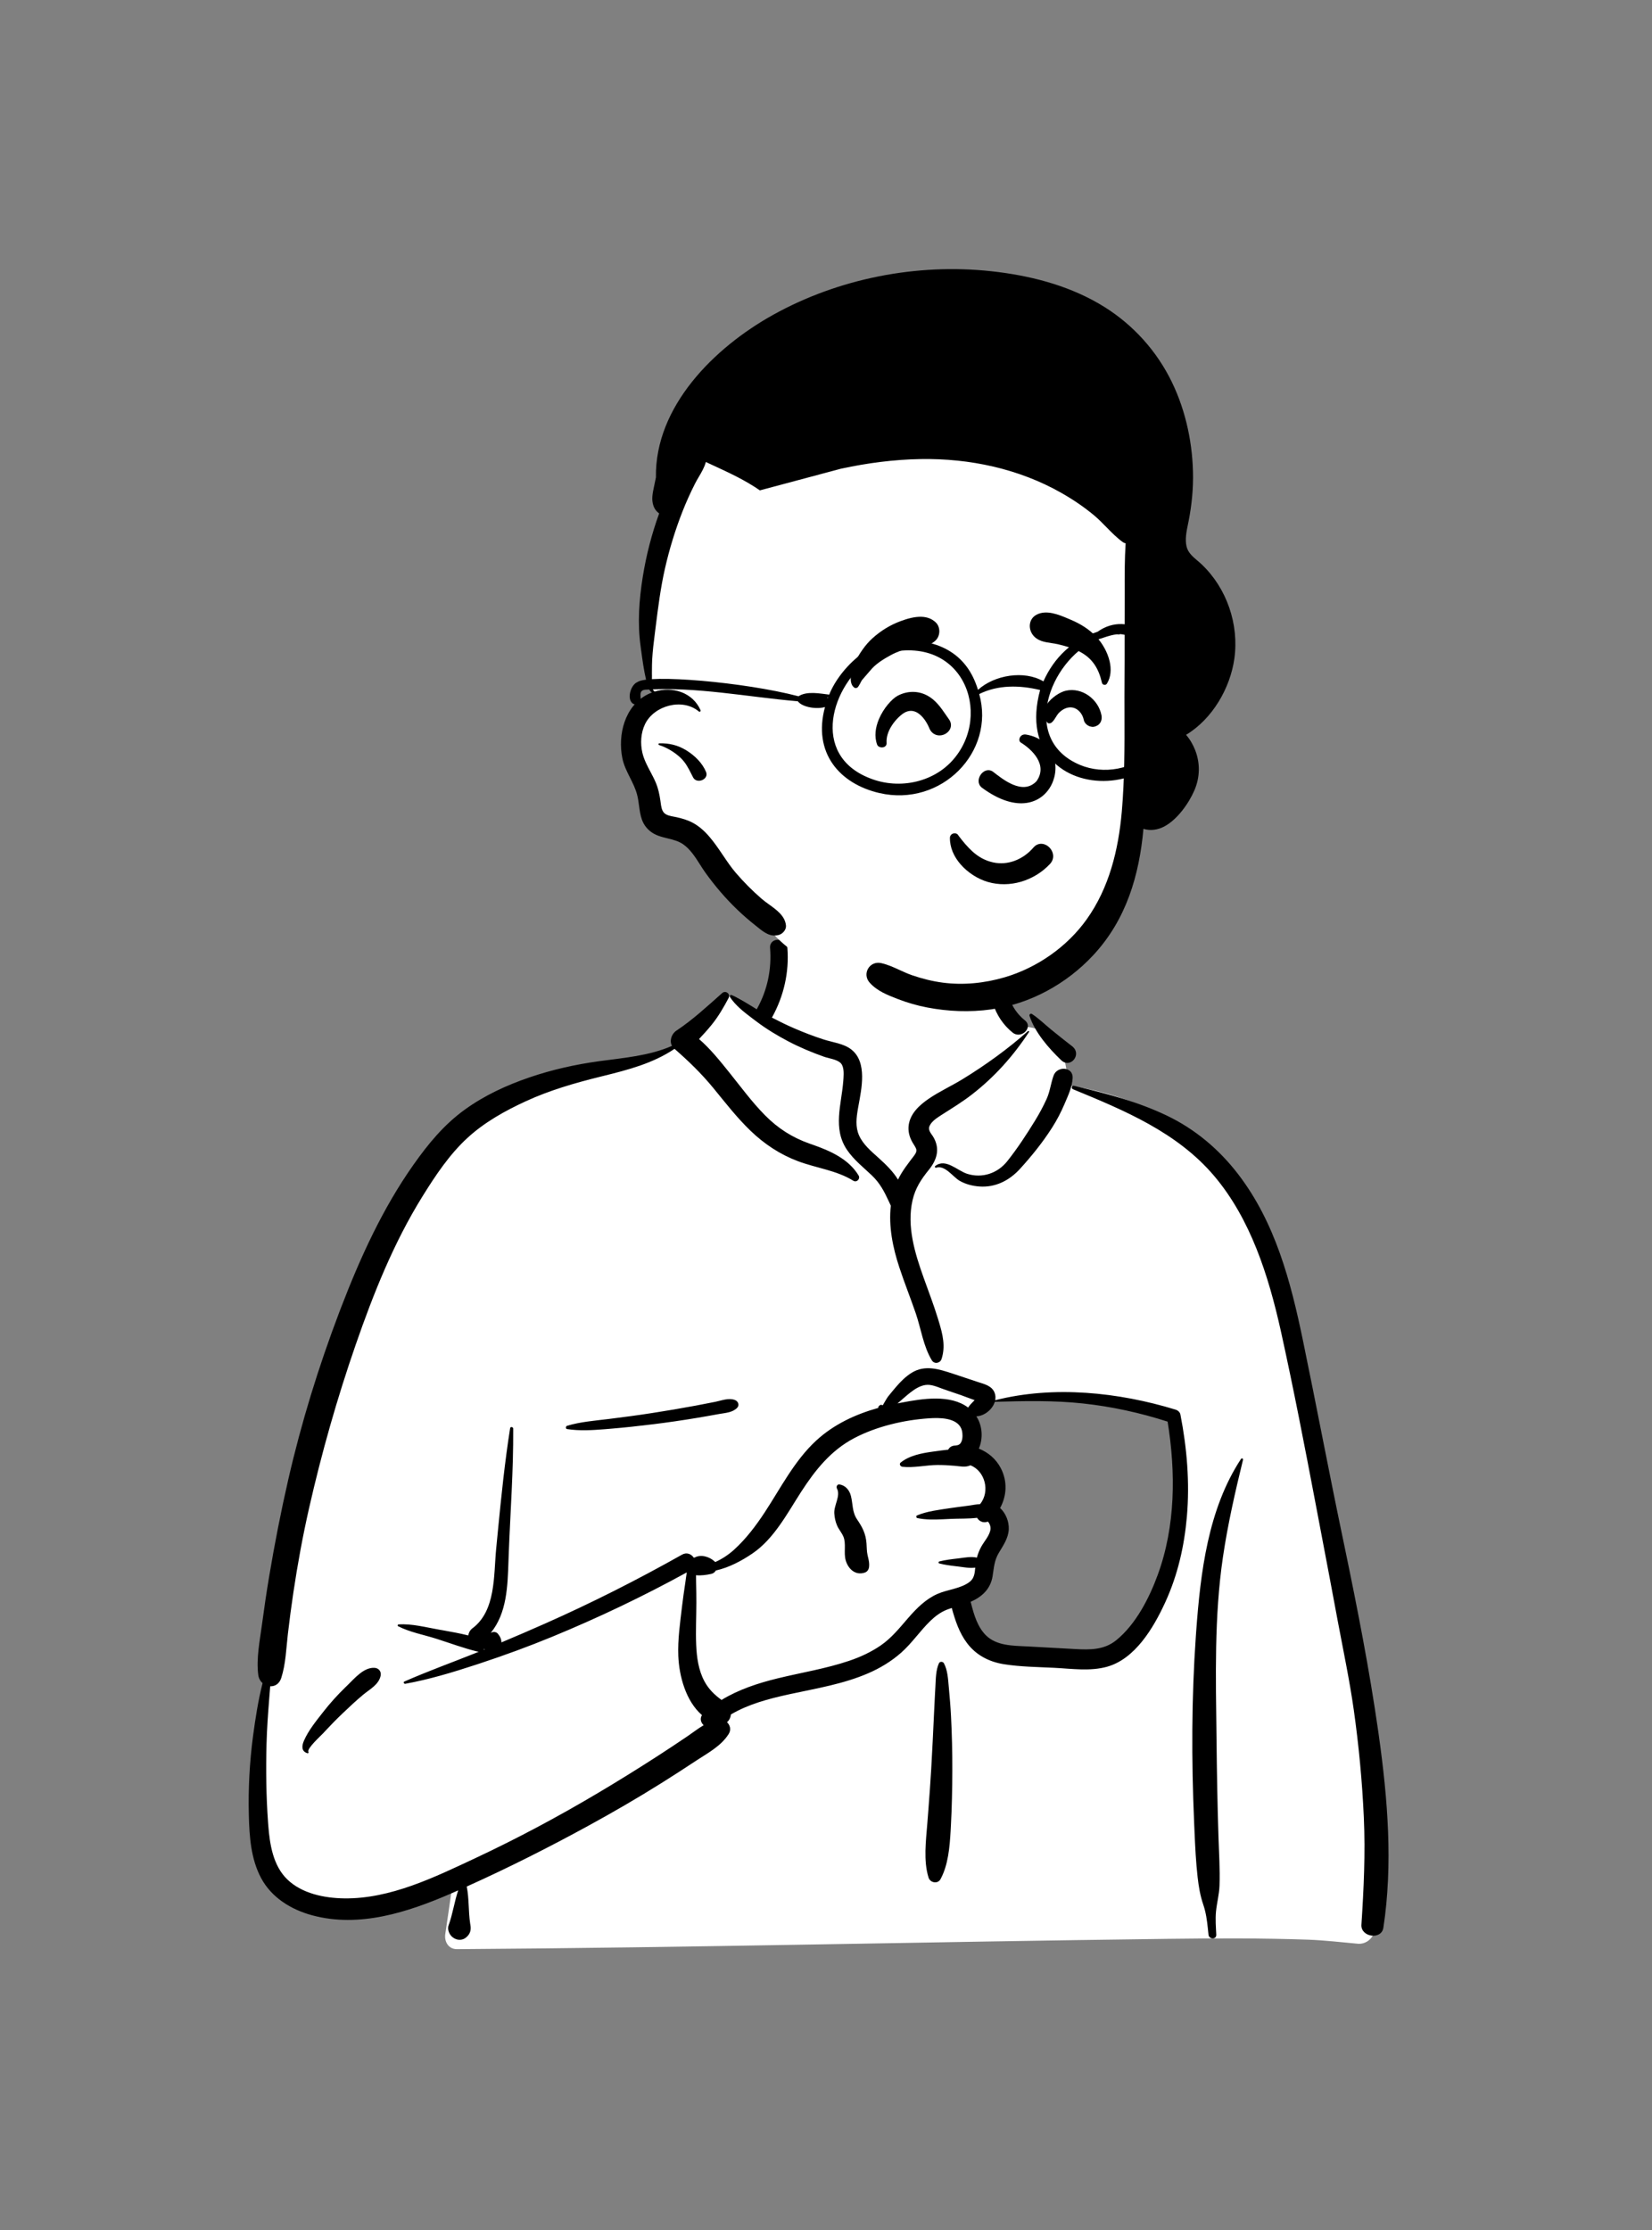 <svg width="512" height="691" viewBox="0 0 512 691" fill="none" xmlns="http://www.w3.org/2000/svg">
<rect x="0" y="0" width="512" height="691" fill="#808080" stroke="none"/>
<path fill-rule="evenodd" clip-rule="evenodd" d="M243.924 289.459C255.05 280.987 282.981 277.176 294.855 285.334C306.584 293.527 307.862 306.775 313.328 318.962C318.484 316.531 326.999 320.013 328.494 324.799C330.349 327.055 330.432 333.396 331.711 336.43C387.346 345.287 395.793 388.667 402.489 437.915C411.349 487.889 431.459 537.754 422.729 589.178C423.866 590.825 424.763 592.425 425.593 594.325C427.58 597.707 425.02 602.493 421.012 602.308C415.824 601.852 410.687 601.23 405.475 601.036C391.025 600.534 376.563 600.594 362.108 600.777L360.137 600.803C287.288 601.71 214.444 603.497 141.592 603.971C138.949 603.975 137.655 601.605 138.008 599.266C138.718 594.558 139.378 589.848 140.066 585.137C122.835 589.689 104.516 590.834 87.334 585.616C86.132 584.391 90.134 585.055 90.769 584.869C74.956 574.062 79.678 551.296 81.079 534.899C89.79 478.713 92.86 416.546 126.514 368.601C141.073 349.035 162.418 333.544 186.945 330.058L187.625 329.965C194.797 329.008 202.79 328.7 209.06 324.799C216.112 319.168 219.117 308.765 226.537 308.667C228.987 308.635 232.319 311.735 235.906 313.839C236.173 309.21 238.668 305.303 239.219 301.713L239.263 301.406C239.838 297.221 239.051 293.456 243.924 289.459ZM363.491 439.399C347.855 428.536 307.466 433.994 306.542 434.603C304.506 435.942 303.629 436.06 302.528 437.799C301.441 437.944 300.355 438.093 299.27 438.247C297.092 438.959 298.706 441.637 301.221 440.681C299.708 447.206 304.16 451.846 305.932 458.296C306.507 460.39 305.953 464.156 305.932 466.296C306.104 469.025 309.12 472.247 308.617 474.985C306.83 484.716 297.132 494.209 301.221 503.646C303.93 508.976 312.076 511.694 317.493 513.506C328.715 517.813 348.269 513.344 354.789 503.646C358.267 498.473 362.296 485.425 364.37 481.378L364.829 474.957C365.963 458.998 366.971 441.817 363.491 439.399Z" fill="white"/>
<path fill-rule="evenodd" clip-rule="evenodd" d="M223.813 307.726C224.892 306.77 226.489 307.972 225.803 309.263C224.262 312.165 222.681 314.915 220.612 317.481C219.358 319.037 218.014 320.508 216.653 321.963C220.147 324.986 223.144 328.739 225.974 332.257C229.592 336.756 233.014 341.446 237.076 345.562C241.082 349.622 245.512 352.46 250.868 354.353L251.95 354.729C257.33 356.618 263.081 359.169 266.114 364.264C266.712 365.269 265.508 366.51 264.495 365.883C259.225 362.62 253.033 361.963 247.297 359.807C241.755 357.724 236.924 354.518 232.656 350.427C228.395 346.342 224.818 341.695 221.086 337.146C217.395 332.648 213.422 328.806 209.057 325C202.321 329.533 194.632 331.505 186.814 333.441L185.96 333.653C178.132 335.591 170.346 337.842 163.003 341.217C156.528 344.193 150.159 347.746 144.885 352.588C139.287 357.726 134.929 364.289 130.941 370.707C122.02 385.067 115.748 400.798 110.226 416.72C104.483 433.281 99.68 450.175 95.802 467.269C93.829 475.963 92.228 484.72 90.911 493.538C90.278 497.785 89.715 502.041 89.22 506.307C88.692 510.861 88.571 515.547 87.174 519.927C86.575 521.804 85.161 522.583 83.745 522.517L83.457 526.113C83.076 530.908 82.721 535.705 82.601 540.529C82.401 548.552 82.492 556.551 83.069 564.557L83.15 565.648C83.604 571.491 84.617 578.056 89.01 582.334C93.56 586.765 100.556 588.158 106.688 588.238C120.969 588.424 134.717 581.675 147.354 575.755C160.37 569.657 173.03 562.889 185.386 555.549C191.679 551.811 197.903 547.949 204.049 543.974C207.064 542.022 210.059 540.038 213.031 538.022C214.733 536.867 216.346 535.601 218.079 534.576C217.23 533.786 216.851 532.543 217.562 531.457C212.553 527.108 210.468 519.348 210.224 513.068C210.027 508 210.773 502.945 211.361 497.924C211.658 495.393 212.025 492.865 212.406 490.345C212.557 489.349 212.672 488.284 212.847 487.233C199.32 494.667 185.414 501.288 171.14 507.169C163.823 510.184 156.413 512.895 148.9 515.379L147.377 515.88C140.259 518.211 132.97 520.412 125.611 521.744C125.218 521.816 124.898 521.235 125.318 521.049C132.49 517.885 139.91 515.215 147.189 512.301L148.385 511.813C148.248 511.806 148.106 511.787 147.957 511.751C143.688 510.721 139.452 509.133 135.265 507.796C131.379 506.555 127.013 505.776 123.381 503.902C123.101 503.758 123.258 503.37 123.53 503.351C127.613 503.068 132.044 504.258 136.047 504.958L137.551 505.221C140.07 505.666 142.645 506.143 145.151 506.766C145.242 505.926 145.711 505.083 146.378 504.588C153.724 499.148 152.978 488.161 153.763 480.059L154.346 474.043C155.37 463.516 156.454 452.99 158.101 442.541C158.189 441.983 159.052 442.143 159.056 442.67C159.141 455.622 158.163 468.515 157.673 481.447L157.597 483.568C157.326 491.548 157.114 499.834 152.089 505.974C152.792 505.563 153.742 505.563 154.311 506.24C155.01 507.072 155.414 508.007 155.402 508.925C159.942 507.021 164.463 505.067 168.962 503.074C183.427 496.665 197.588 489.493 211.375 481.733C212.858 480.898 214.269 481.554 215.002 482.655L215.108 482.64C215.126 482.638 215.144 482.636 215.162 482.635L215.267 482.631C215.271 482.631 215.275 482.631 215.279 482.631C217.22 481.565 219.864 482.324 221.529 483.88C221.578 483.927 221.62 483.977 221.664 484.027C223.772 483.08 225.741 481.803 227.527 480.183C231.183 476.869 234.28 472.771 236.98 468.662C241.952 461.094 246.175 452.678 252.891 446.448C258.347 441.387 265.112 438.236 272.21 436.257C272.18 436.05 272.259 435.829 272.403 435.682C272.767 435.309 273.027 435.179 273.498 435.406C273.536 435.424 273.558 435.45 273.574 435.477L274.266 434.293C274.644 433.651 275.032 433.004 275.167 432.834C275.973 431.82 276.802 430.813 277.644 429.827C279.071 428.158 280.698 426.511 282.581 425.353C286.705 422.82 291.041 424.253 295.28 425.638C297.842 426.475 300.395 427.339 302.953 428.189L303.216 428.275C305.123 428.888 307.355 429.424 308.207 431.444C308.545 432.244 308.597 433.074 308.44 433.879C326.551 429.273 346.667 431.389 364.34 436.796C365.019 437.003 365.696 437.561 365.839 438.294C367.864 448.68 368.766 459.331 367.85 469.894C367.059 479.011 365.039 487.947 361.232 496.294L361.016 496.765C357.438 504.501 351.768 514.038 343.109 516.462C337.88 517.927 332.097 517.063 326.765 516.795C321.582 516.534 316.285 516.496 311.151 515.681C306.579 514.956 302.573 512.906 299.748 509.188C297.31 505.981 296.027 502.104 294.975 498.248C294.494 498.401 294.016 498.564 293.545 498.748C291.559 499.524 289.876 500.776 288.354 502.25C285.141 505.362 282.649 509.141 279.287 512.111C276.244 514.799 272.776 516.89 269.057 518.497C261.349 521.828 253.08 523.159 244.927 524.924L244.359 525.048C238.221 526.395 231.956 528.049 226.539 531.244C226.433 532.185 226.004 533.07 225.318 533.65C226.273 534.547 226.678 535.969 225.838 537.302C223.493 541.025 219.453 543.143 215.826 545.523L215.59 545.679C212.022 548.044 208.423 550.363 204.795 552.634C197.419 557.253 189.889 561.617 182.253 565.789C169.971 572.499 157.425 578.829 144.652 584.571C145.419 588.343 145.139 592.232 145.715 596.03L145.803 596.572C146.05 597.981 145.717 599.16 144.746 600.081L144.644 600.175L144.646 600.162L144.554 600.246L144.524 600.271L144.534 600.263C144.422 600.366 144.307 600.461 144.189 600.543L144.039 600.639C143.104 601.207 141.901 601.201 140.944 600.699L140.834 600.639L140.65 600.534C139.386 599.806 138.514 598.004 139.038 596.572C140.328 593.052 140.815 589.296 142.006 585.753L141.061 586.175L139.816 586.718C126.35 592.542 111.392 597.446 96.719 593.476C90.237 591.721 84.177 588.01 80.933 581.96C77.742 576.007 77.29 569.096 77.121 562.474C76.912 554.302 77.35 546.004 78.428 537.902C79.151 532.463 80.026 526.922 81.375 521.539C80.681 520.927 80.171 520.048 80.036 518.96C79.399 513.819 80.514 508.475 81.196 503.361C81.863 498.367 82.599 493.384 83.432 488.415C85.114 478.382 87.068 468.37 89.342 458.455C93.391 440.807 98.736 423.474 105.172 406.554L105.736 405.08C111.683 389.616 118.569 374.481 128.158 360.895C132.745 354.395 137.593 348.502 144.074 343.818C150.146 339.43 156.995 336.27 164.063 333.855C171.139 331.438 178.411 329.819 185.812 328.811C193.329 327.788 201.263 327.16 208.274 324.077C207.387 322.487 208.148 320.34 209.641 319.354C214.665 316.035 219.31 311.716 223.813 307.726ZM384.626 452.066C384.837 451.747 385.337 451.949 385.244 452.327C382.801 462.337 380.507 472.368 379.01 482.57C376.306 500.983 376.804 519.637 377.025 538.186L377.036 539.145C377.149 549.137 377.307 559.129 377.637 569.116C377.804 574.164 378.134 579.261 377.955 584.311C377.857 587.051 377.127 589.642 376.868 592.349C376.641 594.716 376.843 597.119 376.956 599.489C377.032 601.065 374.706 600.998 374.548 599.489L374.346 597.538C374.083 595.068 373.758 592.614 372.949 590.25C371.976 587.407 371.509 584.615 371.172 581.63C370.655 577.056 370.425 572.437 370.225 567.831L370.089 564.645C369.255 545.396 369.284 526.056 370.634 506.828L370.732 505.454C372.068 487.278 374.386 467.64 384.626 452.066ZM332.545 337.51C331.907 337.247 332.131 336.282 332.837 336.45L334.123 336.757C343.54 339.013 352.786 341.457 361.576 345.655C370.372 349.855 377.818 356.125 383.735 363.836C395.237 378.823 400.017 397.038 403.79 415.236C407.983 435.457 411.801 455.752 416.031 475.967L416.817 479.732C420.731 498.56 424.426 517.398 427.149 536.449L427.344 537.831C430.09 557.421 431.742 577.69 428.745 597.331C428.153 601.217 421.687 600.249 421.94 596.41C422.67 585.311 423.193 574.271 422.688 563.147C422.182 552.021 421.139 540.944 419.583 529.915C418.274 520.634 416.323 511.469 414.596 502.261L414.326 500.807C412.88 492.976 411.389 485.153 409.902 477.329L407.679 465.615C404.348 448.075 400.952 430.519 397.114 413.09L396.886 412.064C393.131 395.295 387.594 377.73 376.329 364.413C364.896 350.9 348.531 344.094 332.545 337.51ZM291.005 515.374C291.28 514.762 292.242 514.829 292.538 515.374C293.696 517.512 293.825 520.241 294.044 522.654L294.067 522.902C294.345 525.847 294.592 528.802 294.743 531.756C295.029 537.363 295.166 542.963 295.149 548.577C295.131 554.33 295.015 560.077 294.705 565.822L294.621 567.361C294.337 572.353 293.863 577.922 291.491 582.286C290.629 583.873 288.284 583.407 287.784 581.802C286.148 576.548 286.988 570.319 287.408 564.938L287.734 560.739C288.056 556.54 288.364 552.339 288.608 548.135C288.942 542.383 289.218 536.626 289.484 530.871C289.57 529.002 289.663 527.132 289.762 525.263L289.913 522.46C290.043 520.115 290.032 517.542 291.005 515.374ZM107.051 522.821L107.776 522.121C109.999 519.945 112.809 516.594 116.095 516.802C117.406 516.884 118.241 517.973 117.969 519.262C117.389 522.019 114.577 523.45 112.553 525.133C110.335 526.976 108.245 528.946 106.16 530.935C104.309 532.699 102.529 534.513 100.793 536.383L100.143 537.088C99.52 537.767 95.087 541.778 95.566 542.818L95.592 542.865C95.726 543.064 95.504 543.338 95.282 543.268C93.368 542.663 93.487 541.022 94.211 539.359C95.602 536.164 98.037 533.209 100.164 530.48C102.285 527.759 104.581 525.224 107.051 522.821ZM297.943 442.699C296.463 439.199 291.009 439.272 287.912 439.482C280.115 440.008 271.679 441.981 264.741 445.626C257.548 449.405 252.704 455.459 248.368 462.154L248.166 462.468C243.94 469.037 239.871 476.813 233.254 481.33C229.885 483.631 225.949 485.732 221.861 486.642C221.58 487.135 221.125 487.526 220.529 487.668L220.252 487.732C219.087 487.989 217.278 488.273 215.715 488.103C215.726 488.868 215.718 489.626 215.737 490.351C215.792 492.426 215.815 494.511 215.815 496.588C215.816 500.94 215.582 505.301 215.764 509.652C215.925 513.501 216.468 517.523 218.316 520.963C219.672 523.487 221.46 525.158 223.62 526.753C228.932 523.515 234.938 521.542 241.034 520.058C248.407 518.263 255.956 517.066 263.161 514.632C266.629 513.461 269.962 511.928 272.983 509.846C276.189 507.635 278.638 504.644 281.157 501.718L281.551 501.263C284.122 498.314 286.928 495.492 290.561 493.893C293.691 492.516 297.815 492.271 300.551 490.14C301.982 489.024 302.102 487.406 302.252 485.749C300.5 486 298.645 485.598 296.898 485.394L295.993 485.287C294.342 485.091 292.729 484.875 291.103 484.455C290.801 484.377 290.801 483.922 291.103 483.844C293.024 483.348 294.928 483.136 296.898 482.905L297.361 482.848C299.143 482.614 301.017 482.261 302.765 482.654C303.078 481.46 303.531 480.32 304.167 479.179C305.059 477.576 306.747 475.758 306.975 473.885C307.043 473.326 306.913 472.666 306.649 472.172L306.558 472.003C306.447 471.804 306.316 471.604 306.124 471.48C306.103 471.505 306.058 471.533 305.96 471.564C304.614 471.987 303.441 471.329 302.818 470.314C300.174 470.642 297.288 470.531 294.808 470.641L292.301 470.762C289.622 470.885 286.821 470.939 284.303 470.398C283.952 470.322 283.846 469.737 284.198 469.587C287.293 468.263 291.047 467.841 294.36 467.332C296.211 467.048 298.075 466.831 299.931 466.581C301.167 466.414 302.479 466.139 303.759 466.073C306.969 462.076 305.24 455.771 300.772 454.05C299.144 454.765 297.681 454.349 295.903 454.196C294.128 454.044 292.348 453.941 290.566 453.948C286.995 453.964 283.211 454.904 279.675 454.499C279.1 454.433 278.566 453.668 279.137 453.201C281.844 450.991 285.724 450.271 289.16 449.8L289.872 449.705C291.024 449.554 292.425 449.334 293.878 449.202C294.206 448.561 294.796 448.077 295.681 447.957C295.945 447.921 296.209 447.899 296.473 447.877L296.469 447.851C298.629 447.747 298.535 444.099 297.943 442.699ZM150.081 510.953C150.043 511.012 150.001 511.068 149.957 511.122L149.888 511.202L150.243 511.058L150.081 510.953ZM335.632 434.879C326.541 433.902 317.437 434.108 308.32 434.37C307.59 436.755 305.052 438.788 302.593 438.865C304.519 441.797 304.718 445.765 303.367 448.875C306.235 450.017 308.705 452.068 310.205 454.989C312.285 459.038 312.013 463.544 309.958 467.286C311.712 468.874 312.747 471.454 312.644 473.885C312.528 476.596 310.912 478.912 309.569 481.157C308.119 483.585 308.07 485.722 307.624 488.441C306.972 492.42 304.289 494.834 300.836 496.341L301.019 497.063C301.909 500.528 303.017 504.185 305.561 506.719C308.834 509.979 313.912 509.949 318.236 510.155L318.445 510.165C322.404 510.363 326.362 510.595 330.321 510.82L333.29 510.986C337.847 511.236 342.224 511.267 345.944 508.253C352.019 503.335 356.183 495.195 358.818 487.989C364.35 472.863 364.417 456.264 361.877 440.512C353.361 437.766 344.525 435.834 335.632 434.879ZM260.031 459.973L260.098 459.977C261.97 460.191 263.256 461.707 263.714 463.505C264.379 466.118 264.053 468.481 265.653 470.84C267.299 473.266 268.312 475.209 268.551 478.206C268.649 479.439 268.604 480.669 268.879 481.876L269.078 482.722C269.289 483.624 269.462 484.492 269.357 485.46C269.261 486.343 268.831 487.031 267.945 487.314C265.059 488.238 262.831 486.111 262.086 483.421C261.442 481.098 262.302 478.33 261.393 476.148C260.89 474.939 259.961 473.927 259.436 472.71C258.917 471.503 258.656 470.242 258.572 468.931C258.414 466.45 260.608 463.469 259.384 461.221C259.124 460.741 259.419 459.958 260.031 459.973ZM221.698 434.371C223.652 433.974 225.869 433.063 227.796 433.82C228.787 434.209 229.276 435.417 228.439 436.257C226.986 437.714 224.874 437.795 222.917 438.139L222.745 438.17C220.43 438.598 218.112 439.004 215.79 439.389C211.423 440.112 207.044 440.752 202.651 441.296C198.138 441.854 193.613 442.351 189.082 442.725L187.328 442.869C183.5 443.175 179.517 443.406 175.761 442.82C175.216 442.735 175.304 441.94 175.761 441.801C179.876 440.555 184.389 440.221 188.643 439.694C193.165 439.133 197.68 438.541 202.183 437.837C206.679 437.135 211.169 436.381 215.642 435.548C217.664 435.173 219.683 434.78 221.698 434.371ZM292.212 430.372C290.497 429.765 288.611 428.865 286.753 429.166C283.548 429.685 280.696 432.808 278.159 434.864L279.433 434.617C285.95 433.364 294.58 432.014 300.051 436.158C300.065 436.134 300.075 436.11 300.091 436.087C300.533 435.416 301.044 434.892 301.603 434.319C301.656 434.268 301.708 434.216 301.759 434.164L302.06 433.843L301.371 433.604C299.895 433.082 298.146 432.408 297.87 432.31L297.851 432.303C295.969 431.666 294.085 431.036 292.212 430.372ZM238.668 293.761C238.4 290.312 243.768 290.34 244.034 293.761C244.614 301.23 242.933 308.628 239.316 315.176C239.289 315.224 239.26 315.266 239.232 315.311C241.495 316.489 243.783 317.618 246.122 318.628C249.114 319.92 252.163 321.096 255.266 322.094C258.073 322.998 261.531 323.354 263.891 325.234C268.867 329.197 266.998 337.421 266.041 342.752L265.891 343.594C265.415 346.337 265.07 349.152 266.226 351.784C267.461 354.597 269.959 356.683 272.186 358.695L272.636 359.103C274.61 360.901 276.865 363.086 278.313 365.524C279.634 362.791 281.436 360.558 283.34 358.044C284.699 356.25 283.732 355.659 282.756 353.907C281.816 352.22 281.357 350.422 281.651 348.498C282.193 344.944 285.033 342.377 287.86 340.448C291.198 338.171 294.924 336.485 298.375 334.366C305.467 330.015 312.373 325.04 318.595 319.514C318.767 319.361 319.064 319.561 318.927 319.77C314.012 327.246 308.249 333.707 301.166 339.191C298.294 341.414 295.277 343.259 292.24 345.198L291.367 345.758C290.147 346.548 288.626 347.604 288.075 348.949C287.52 350.302 288.703 351.323 289.34 352.444C291.362 356.002 290.386 359.322 287.989 362.34L287.877 362.479C285.495 365.416 283.689 368.146 282.826 371.897C280.97 379.955 283.555 388.349 286.26 395.913L286.367 396.212C287.83 400.289 289.386 404.337 290.657 408.48L291.007 409.625C292.159 413.437 293.102 417.197 291.81 421.115C291.371 422.448 289.553 422.763 288.798 421.509C286.135 417.085 285.471 411.762 283.801 406.898C282.174 402.158 280.306 397.504 278.735 392.744C276.711 386.616 275.357 380.02 276.092 373.592C276.07 373.555 276.046 373.52 276.028 373.48L275.513 372.353C274.108 369.301 272.752 366.637 270.197 364.204C267.532 361.667 264.64 359.421 262.544 356.35C257.989 349.678 260.806 342.256 261.356 334.961L261.419 334.067C261.519 332.552 261.574 330.494 260.584 329.446C259.472 328.266 256.862 327.964 255.385 327.442C251.57 326.092 247.81 324.518 244.228 322.629C240.819 320.83 237.517 318.843 234.442 316.515L232.884 315.343C230.425 313.487 227.875 311.461 226.227 308.936C226.037 308.645 226.36 308.176 226.704 308.315C229.456 309.431 231.969 311.207 234.543 312.753C234.583 312.658 234.63 312.563 234.682 312.468C237.867 306.704 239.177 300.317 238.668 293.761ZM326.548 333.254C327.644 330.248 332.64 330.48 332.44 334.052C332.288 336.795 331.123 339.272 330.058 341.764L329.944 342.031C328.844 344.627 327.574 347.064 326.054 349.443C323.15 353.991 319.749 358.212 316.116 362.195C312.822 365.806 308.499 368.015 303.517 367.648C301.418 367.493 299.3 366.959 297.46 365.911C295.276 364.665 292.903 360.924 290.116 361.83C289.847 361.917 289.595 361.522 289.828 361.335C293.046 358.744 296.698 362.762 299.778 363.73C304.42 365.188 309.184 363.576 312.171 359.823C315.291 355.905 318.162 351.518 320.783 347.251C322.115 345.085 323.329 342.837 324.379 340.519C325.437 338.18 325.678 335.639 326.548 333.254ZM319.066 314.754C318.93 314.339 319.446 313.944 319.811 314.181C321.925 315.558 323.757 317.376 325.707 318.971C327.871 320.739 330.051 322.472 332.264 324.178C335.491 326.666 331.748 331.245 328.908 328.528C325.021 324.811 320.764 319.95 319.066 314.754ZM307.458 300.204C308.317 296.891 313.397 298.257 312.656 301.531L312.632 301.631C311.23 307.038 313.227 312.544 317.49 316.049L317.647 316.177C320.344 318.335 316.523 322.109 313.853 319.971C308.023 315.305 305.598 307.378 307.458 300.204Z" fill="black"/>
<path fill-rule="evenodd" clip-rule="evenodd" d="M323.814 122.459C290.506 105.386 240.876 107.222 217.44 139.511C213.71 145.639 209.923 152.351 208.086 159.18C205.782 167.996 201.706 181.077 200.761 193.758C200.212 201.124 202.709 208.267 202.031 214.593C201.496 219.595 196.375 218.075 196.583 222.873C196.989 232.246 197.286 245.888 202.031 253.266C206.491 259.641 214.821 259.25 219.718 265.263C224.332 270.926 228.321 277.209 234.154 281.742C246.363 304.526 281.206 309.699 304.695 307.573C360.66 298.68 360 215.027 359.196 171.025C359.449 148.501 342.927 131.828 323.814 122.459Z" fill="white"/>
<path fill-rule="evenodd" clip-rule="evenodd" d="M371.136 173.739C371.567 174.104 371.995 174.466 372.393 174.842C380.208 182.239 384.053 193.463 382.561 204.087C381.277 213.251 375.724 222.82 367.593 227.697C368.824 229.104 369.774 230.799 370.424 232.457C372.015 236.541 371.902 240.913 370.167 244.921C368.395 249.004 364.862 253.963 360.846 256.095C358.858 257.145 356.524 257.51 354.388 256.829C353.071 271.217 349.101 284.952 338.802 296.009C330.518 304.906 319.228 311.086 307.154 312.781C300.591 313.696 293.862 313.43 287.359 312.181C284.298 311.595 281.287 310.734 278.381 309.612L278.273 309.571C275.077 308.336 271.865 307.095 269.542 304.5C267.09 301.765 269.484 297.644 273.08 298.429C275.097 298.868 276.966 299.724 278.84 300.583C280.121 301.17 281.404 301.758 282.739 302.215C285.794 303.257 288.981 304.063 292.186 304.483C298.599 305.33 305.184 304.645 311.377 302.828C321.396 299.885 330.694 293.412 336.774 284.898C343.769 275.107 346.631 263.352 347.672 251.515C348.555 241.438 348.529 231.296 348.503 221.171C348.494 217.605 348.484 214.041 348.515 210.483C348.548 206.68 348.546 202.877 348.544 199.075C348.543 195.68 348.541 192.286 348.564 188.892C348.578 187.006 348.574 185.12 348.57 183.236C348.559 178.271 348.548 173.312 348.862 168.356C348.555 168.297 348.24 168.166 347.929 167.937C346.11 166.616 344.511 164.983 342.91 163.348C341.66 162.071 340.408 160.792 339.05 159.661C335.922 157.056 332.528 154.77 328.995 152.76C315.776 145.233 300.488 142.001 285.353 142.248C277.029 142.384 268.862 143.475 260.727 145.21L235.505 151.949C230.953 148.783 225.876 146.443 220.835 144.12C220.141 143.8 219.448 143.48 218.757 143.159C218.353 144.754 217.44 146.305 216.566 147.788C216.154 148.49 215.75 149.175 215.413 149.844C214.02 152.602 212.736 155.42 211.6 158.295C209.31 164.083 207.476 170.082 206.092 176.154C204.723 182.173 203.957 188.28 203.19 194.395C203.165 194.6 203.139 194.804 203.113 195.009C203.066 195.388 203.018 195.768 202.97 196.148C202.625 198.873 202.276 201.624 202.126 204.357C202.062 205.491 202.058 206.629 202.054 207.765C202.051 208.314 202.049 208.863 202.04 209.41C202.036 209.612 202.021 209.854 202.005 210.122C201.927 211.372 201.815 213.175 202.635 214.067C202.717 214.152 202.802 214.229 202.901 214.297C208.35 212.647 214.615 214.454 217.108 220.039C217.265 220.391 216.878 220.702 216.576 220.449C211.496 216.194 202.689 218.615 199.909 224.393C198.611 227.084 198.417 230.343 199.084 233.228C199.575 235.341 200.577 237.233 201.582 239.13C202.191 240.28 202.801 241.432 203.298 242.635C204.037 244.425 204.393 246.201 204.677 248.103C204.704 248.283 204.729 248.474 204.754 248.672C204.896 249.77 205.065 251.082 205.79 251.853C206.519 252.629 207.799 252.864 208.907 253.068C209.183 253.119 209.449 253.168 209.693 253.223C211.393 253.606 213.033 254.071 214.583 254.882C218.661 257.013 221.396 261.063 224.062 265.009C225.354 266.921 226.629 268.809 228.033 270.442C230.506 273.322 233.198 276.026 236.069 278.515C236.753 279.109 237.54 279.676 238.342 280.253C240.761 281.996 243.314 283.836 243.595 286.795C243.722 288.098 242.559 289.382 241.378 289.707C238.708 290.444 236.727 288.849 234.778 287.28C234.581 287.121 234.385 286.964 234.189 286.808C232.202 285.24 230.286 283.581 228.46 281.828C224.846 278.362 221.592 274.535 218.667 270.478C218.081 269.665 217.522 268.785 216.955 267.894C215.476 265.57 213.946 263.164 211.753 261.63C210.293 260.61 208.593 260.195 206.886 259.778C204.972 259.311 203.049 258.841 201.446 257.514C198.823 255.344 198.456 252.614 198.068 249.729C197.914 248.583 197.756 247.411 197.452 246.241C196.968 244.382 196.112 242.674 195.256 240.964C194.288 239.032 193.32 237.097 192.882 234.941C191.413 227.665 193.617 218.754 200.715 215.171C201.144 214.955 201.585 214.761 202.031 214.594C201.896 214.495 201.77 214.382 201.657 214.256C200.875 213.408 200.547 211.994 200.293 210.896L200.273 210.812C199.535 207.662 199.096 204.399 198.662 201.184C198.62 200.867 198.577 200.55 198.534 200.233C197.551 193.075 198.07 185.8 199.219 178.692C200.296 172.003 201.986 165.453 204.294 159.089C203.492 158.534 202.856 157.714 202.505 156.672C201.853 154.778 202.261 152.85 202.666 150.938C202.734 150.616 202.802 150.295 202.865 149.975C202.996 149.294 203.14 148.613 203.289 147.933C202.946 125.927 221.412 107.685 239.539 97.597C259.87 86.279 284.145 81.528 307.253 84.048C318.822 85.314 330.36 88.186 340.51 94.045C349.768 99.382 357.344 107.234 362.329 116.686C367.075 125.693 369.473 136.019 369.738 146.17C369.874 151.3 369.369 156.434 368.382 161.469C368.317 161.801 368.247 162.139 368.177 162.48C367.717 164.717 367.225 167.108 367.742 169.33C368.187 171.244 369.677 172.505 371.136 173.739ZM204.348 230.325C207.426 230.275 210.041 230.862 212.718 232.511C215.282 234.098 217.666 236.388 218.825 239.201C219.785 241.526 215.936 243.055 214.809 240.891C214.622 240.533 214.443 240.179 214.267 239.829C213.347 238.009 212.49 236.313 210.933 234.824C209.17 233.134 206.624 231.592 204.276 230.866C203.978 230.772 204.037 230.329 204.348 230.325Z" fill="black"/>
<path fill-rule="evenodd" clip-rule="evenodd" d="M316.413 273.226C313.093 274.188 309.529 274.274 306.145 273.281C303.075 272.38 299.923 270.397 297.664 267.774C295.657 265.443 294.358 262.611 294.409 259.587C294.414 259.242 294.538 258.954 294.728 258.73C294.932 258.489 295.218 258.324 295.524 258.252C295.838 258.178 296.171 258.205 296.454 258.333C296.71 258.45 296.93 258.647 297.067 258.937C297.414 259.393 297.76 259.842 298.107 260.279C300.899 263.727 303.603 266.303 307.8 267.227C310.078 267.728 312.353 267.506 314.44 266.741C316.674 265.922 318.694 264.482 320.276 262.639C320.992 261.806 321.836 261.466 322.662 261.461C323.597 261.454 324.522 261.889 325.219 262.584C325.904 263.267 326.362 264.196 326.404 265.167C326.44 266.019 326.162 266.909 325.423 267.704C322.987 270.32 319.829 272.237 316.413 273.226ZM316.311 230.048C319.714 232.117 324.9 236.941 321.239 242.071C316.929 246.593 310.724 241.408 307.666 239.063C304.831 237.245 301.645 241.92 304.276 244.042C326.371 260.402 335.338 230.589 318.032 227.615C316.127 227.288 315.419 229.408 316.311 230.048ZM284.473 220.944C283.379 220.245 282.093 220.004 280.667 220.653C279.552 221.16 277.598 222.85 276.237 225.071C275.307 226.591 274.647 228.373 274.784 230.23C274.816 230.661 274.657 230.979 274.405 231.214C274.207 231.4 273.92 231.536 273.583 231.579C273.298 231.615 272.978 231.583 272.717 231.501C272.222 231.347 271.96 231.026 271.862 230.764C270.909 228.234 271.32 225.411 272.387 222.864C273.828 219.427 276.444 216.548 278.158 215.62C281.091 214.031 284.551 213.958 287.488 215.577C289.988 216.955 291.552 219.179 293.107 221.446C293.437 221.928 293.765 222.406 294.104 222.876C294.784 223.818 294.851 224.752 294.588 225.553C294.297 226.441 293.553 227.19 292.624 227.581C291.765 227.944 290.768 227.995 289.885 227.622C289.14 227.308 288.456 226.695 288.023 225.655C287.294 223.904 286.08 221.972 284.473 220.944ZM340.03 224.841C339.281 225.231 338.694 225.349 337.863 225.1C337.404 224.962 336.95 224.697 336.594 224.341C336.242 223.989 335.987 223.551 335.889 223.064C335.645 221.864 334.989 220.741 334.053 220.009C333.254 219.383 332.244 219.051 331.125 219.238C329.917 219.44 328.766 220.215 327.973 221.128C327.708 221.434 327.5 221.781 327.292 222.126C326.901 222.771 326.521 223.37 325.983 223.844C325.778 224.024 325.471 224.149 325.173 224.149C325.052 224.149 324.929 224.129 324.812 224.093C323.609 222.886 323.378 221.97 323.417 221.062C323.457 220.11 323.833 219.145 324.44 218.246C325.863 216.135 328.565 214.405 330.388 214.013C332.885 213.476 335.365 214.121 337.353 215.516C339.399 216.951 340.915 219.179 341.388 221.69C341.502 222.295 341.453 222.948 341.223 223.514C340.998 224.067 340.606 224.541 340.03 224.841ZM289.981 198.444C288.482 199.904 286.708 200.13 284.914 200.331C283.917 200.444 283.121 200.535 282.338 200.712C280.185 201.198 278.057 201.93 276.116 202.984C274.087 204.086 271.875 205.415 270.284 207.118C269.906 207.523 269.549 207.948 269.192 208.374C268.866 208.762 268.552 209.136 268.222 209.497C267.842 209.911 267.482 210.345 267.123 210.778C266.901 211.144 266.857 211.234 266.813 211.327C266.746 211.468 266.667 211.625 266.578 211.794C266.456 212.025 266.313 212.278 266.163 212.507C265.913 212.926 265.779 213.042 265.663 213.094C265.471 213.179 265.289 213.221 265.113 213.198C264.947 213.177 264.791 213.098 264.637 212.967C263.867 212.317 263.64 211.25 263.664 210.118C263.699 208.399 264.333 206.496 264.917 205.327C266.276 202.609 268.16 199.783 270.425 197.755C273.011 195.439 275.839 193.686 279.088 192.478C281.107 191.728 283.444 191.038 285.644 191.125C287.227 191.188 288.738 191.659 289.986 192.834C290.753 193.556 291.121 194.582 291.121 195.607C291.121 196.653 290.738 197.706 289.981 198.444ZM343.078 211.815C342.982 211.972 342.85 212.079 342.704 212.144C342.55 212.212 342.378 212.231 342.213 212.203C342.049 212.176 341.893 212.101 341.769 211.988C341.651 211.879 341.56 211.734 341.52 211.557C340.525 207.187 338.593 203.935 334.47 201.839C332.441 200.807 330.109 200.152 327.901 199.629C327.259 199.477 326.581 199.379 325.898 199.279C323.759 198.967 321.603 198.609 320.208 196.879C319.368 195.837 319.015 194.504 319.214 193.286C319.402 192.138 320.073 191.086 321.291 190.455C324.326 188.886 328.097 190.426 331.161 191.738C331.388 191.835 331.611 191.93 331.829 192.022C334.826 193.287 337.559 194.957 339.806 197.345C341.588 199.24 343.24 202.04 343.905 204.921C344.458 207.318 344.328 209.765 343.078 211.815Z" fill="black"/>
<path fill-rule="evenodd" clip-rule="evenodd" d="M356.647 232.793C351.175 238.448 342.04 240.071 334.76 237.038C316.067 229.227 325.216 204.864 339.633 198.321C341.434 197.872 343.84 196.807 346.033 196.566C346.231 196.468 346.663 196.75 347.187 196.484C363.083 198.259 366.703 222.938 356.647 232.793ZM296.353 234.241C290.216 242.382 278.806 244.893 269.483 241.109C251.067 233.855 257.599 212.251 270.199 203.782C296.816 193.779 307.808 219.23 296.353 234.241ZM256.43 216.202C256.412 216.194 256.395 216.19 256.378 216.182C256.475 216.139 256.572 216.097 256.669 216.053C256.638 216.135 256.604 216.217 256.573 216.299C256.525 216.266 256.483 216.228 256.43 216.202ZM369.317 207.402C367.815 207.406 365.644 207.653 364.4 208.695C361.333 198.349 350.01 188.774 340.163 195.756C332.409 198.25 326.655 203.781 323.384 211.135C317.488 207.627 308.216 209.125 303.103 213.763C299.754 202.697 291.512 198.822 281.703 198.25C270.996 196.496 260.324 206.895 256.994 215.238C254.226 214.923 250.089 214.042 247.484 215.75C230.579 211.317 201.024 208.872 197.588 211.336C195.139 212.276 193.795 218.057 197.216 218.369C200.197 217.946 196.868 214.133 199.872 213.717C215.883 212.724 231.425 215.949 247.266 217.302C248.681 219.204 253.25 219.841 255.688 219.076C251.849 233.228 260.137 242.856 272.556 245.74C291.786 250.158 308.517 232.954 303.488 215.059C309.314 212.161 316.014 212.285 322.36 213.812C311.756 252.842 374.61 251.091 364.793 210.033C371.326 213.283 372.745 208.058 369.317 207.402Z" fill="black"/>
</svg>
